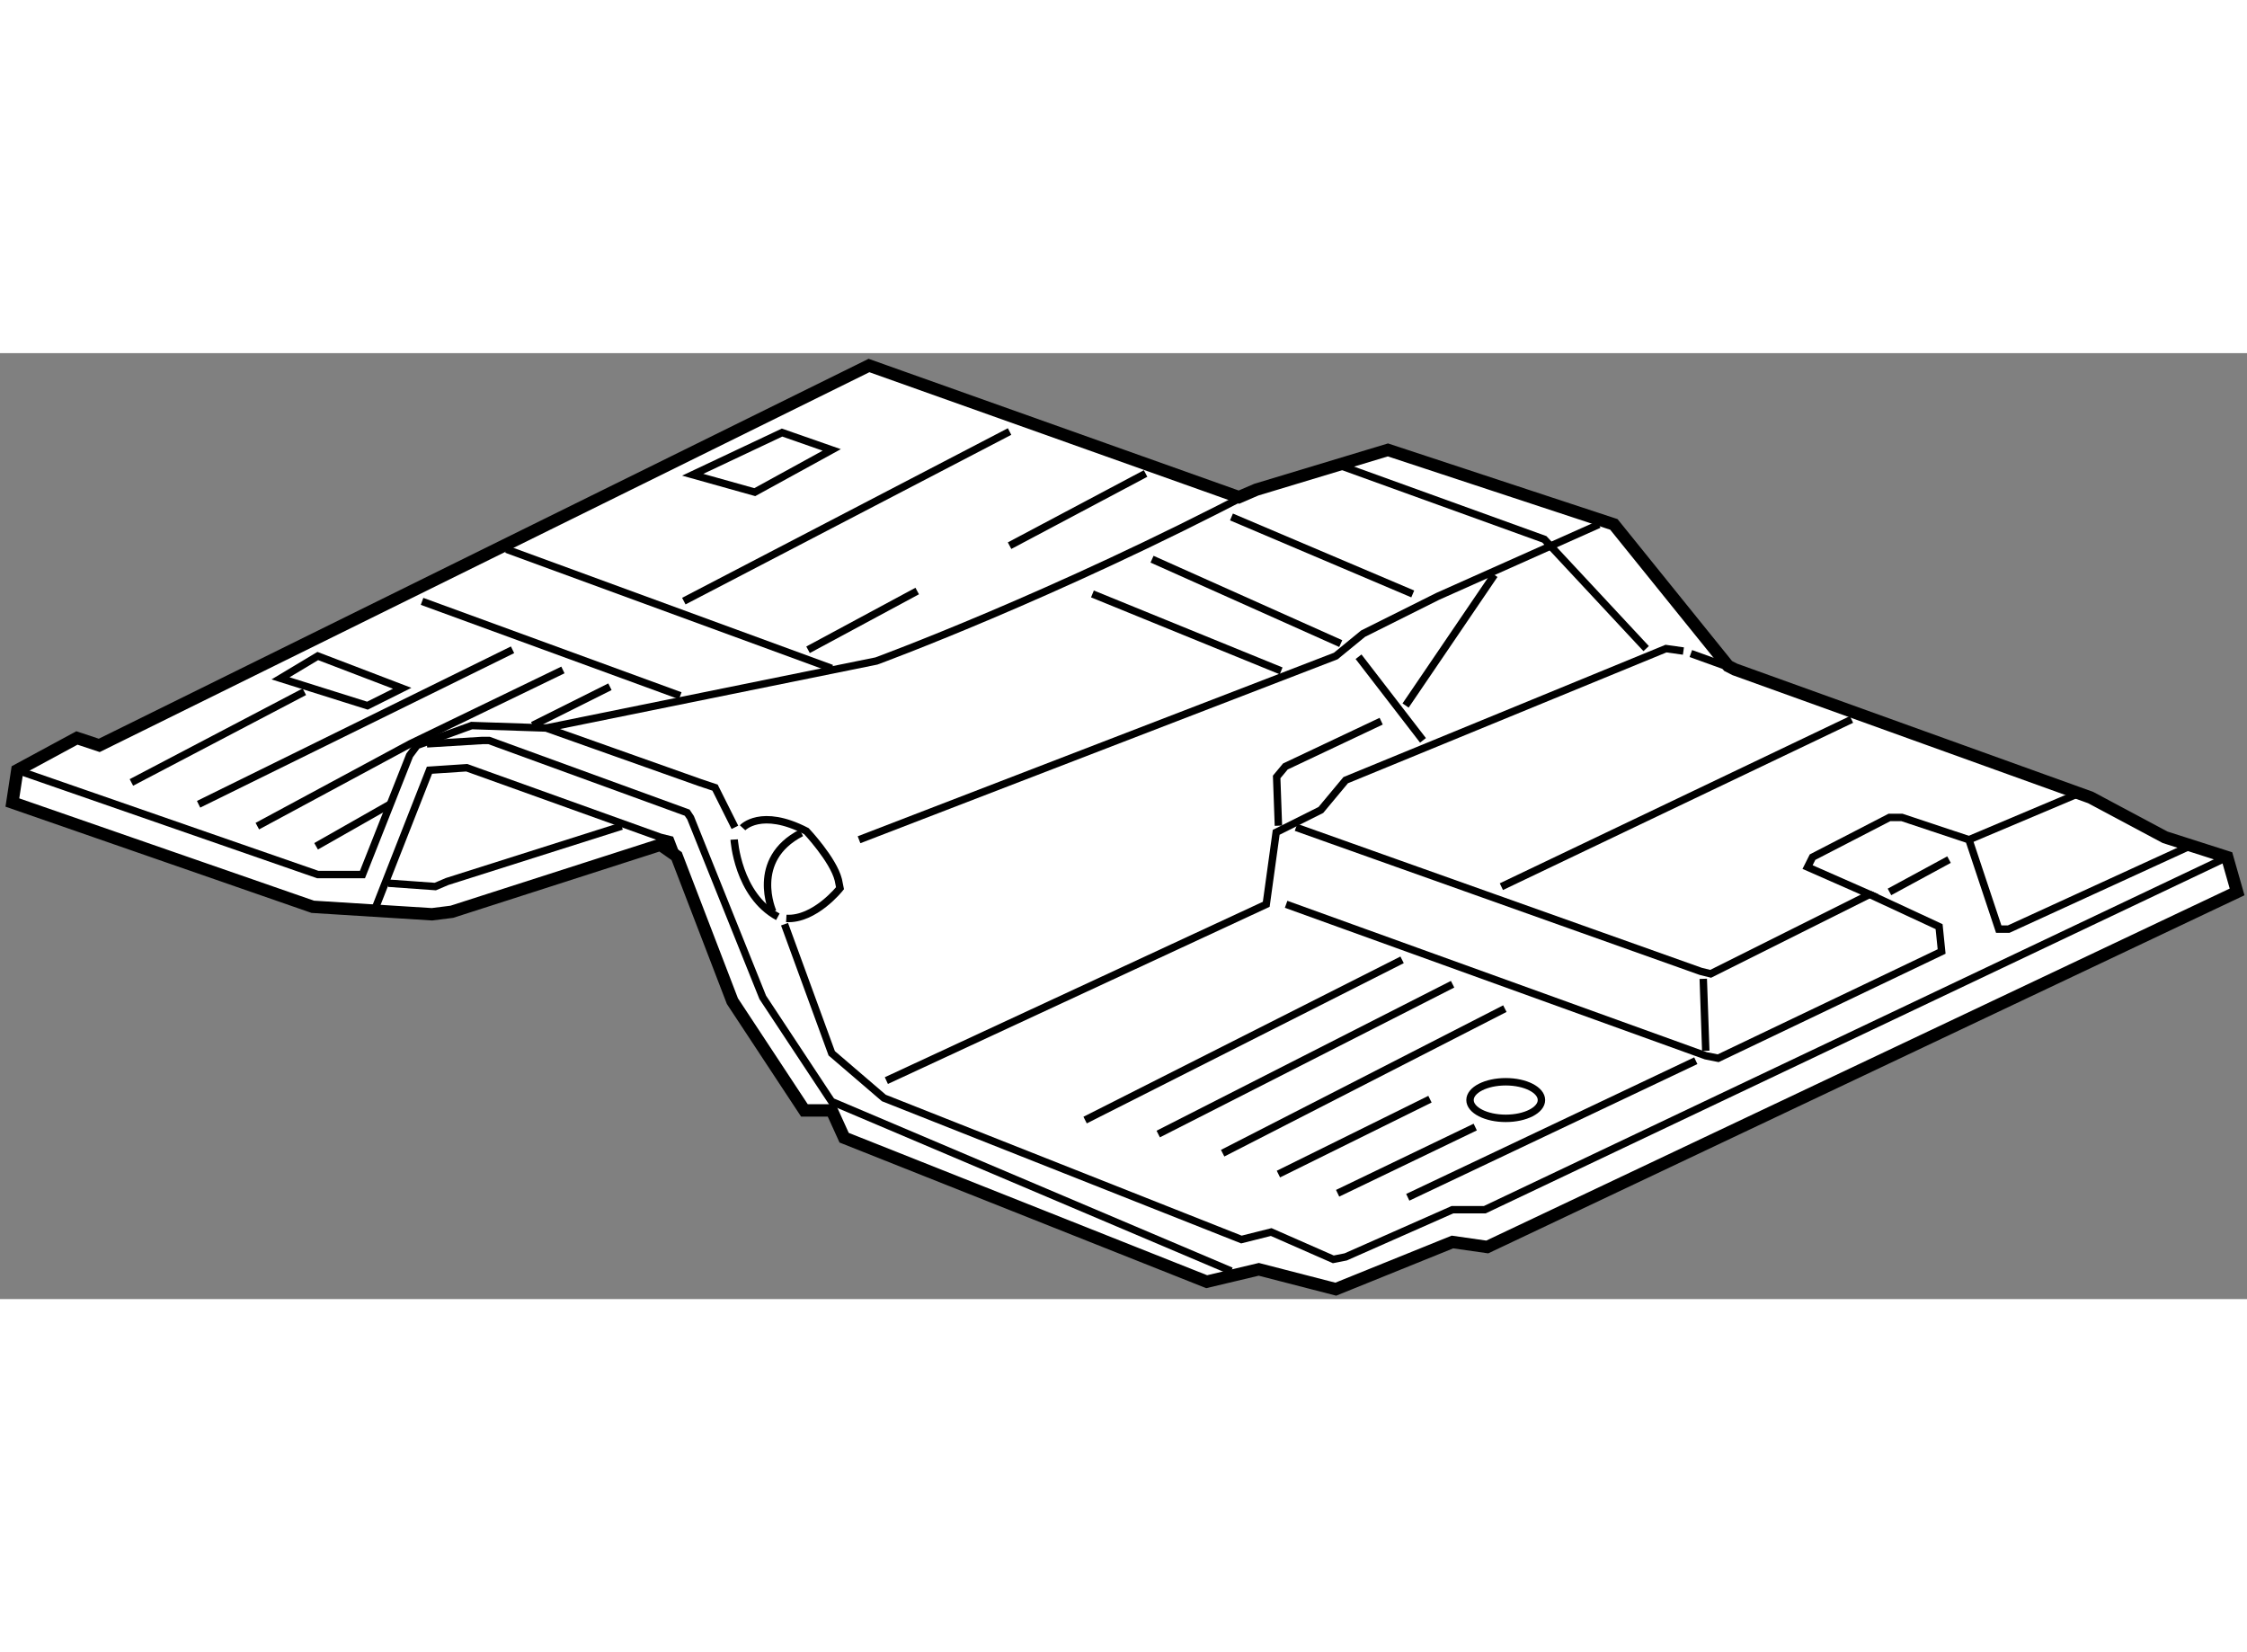 <?xml version="1.0" encoding="utf-8"?>
<!-- Generator: Adobe Illustrator 15.1.0, SVG Export Plug-In . SVG Version: 6.00 Build 0)  -->
<!DOCTYPE svg PUBLIC "-//W3C//DTD SVG 1.1//EN" "http://www.w3.org/Graphics/SVG/1.1/DTD/svg11.dtd">
<svg version="1.1" xmlns="http://www.w3.org/2000/svg" xmlns:xlink="http://www.w3.org/1999/xlink" x="0px" y="0px" width="244.8px"
	 height="180px" viewBox="5.386 17.95 90.784 38.218" enable-background="new 0 0 244.8 180" xml:space="preserve">
	
<rect x="5.386" y="17.95" width="90.784" height="38.218" fill="#808080" stroke="none"/>
	
<g><polygon fill="#FFFFFF" stroke="#000000" stroke-width="0.5" points="32.725,38.271 34.977,44.131 37.886,48.545 38.99,48.545 
				39.491,49.648 54.139,55.466 56.244,54.966 59.354,55.768 64.068,53.862 65.474,54.063 95.77,39.718 95.369,38.313 92.859,37.51 
				89.852,35.905 75.474,30.727 75.205,30.588 70.59,24.87 61.461,21.86 56.143,23.466 55.441,23.768 40.495,18.45 9.396,33.798 
				8.494,33.498 6.085,34.801 5.886,36.106 18.023,40.319 22.839,40.621 23.642,40.52 32.068,37.812 		"></polygon><polyline fill="none" stroke="#000000" stroke-width="0.3" points="6.085,34.801 18.225,39.016 19.528,39.016 20.03,39.016 
				21.936,34.2 22.236,33.798 24.444,32.996 27.453,33.096 33.673,35.303 34.275,35.504 35.078,37.109 		"></polyline><path fill="none" stroke="#000000" stroke-width="0.3" d="M27.453,33.096l13.342-2.708c0,0,7.125-2.608,15.348-6.921"></path><line fill="none" stroke="#000000" stroke-width="0.3" x1="75.474" y1="30.727" x2="73.7" y2="30.087"></line><polyline fill="none" stroke="#000000" stroke-width="0.3" points="20.532,40.419 22.738,34.801 24.243,34.701 32.068,37.51 
				32.47,37.61 32.725,38.271 		"></polyline><polyline fill="none" stroke="#000000" stroke-width="0.3" points="37.083,41.022 38.99,46.238 41.096,48.044 55.542,53.762 
				56.745,53.46 59.255,54.563 59.755,54.464 64.068,52.557 65.375,52.557 95.369,38.313 		"></polyline><polyline fill="none" stroke="#000000" stroke-width="0.3" points="40.093,37.61 59.354,30.187 60.457,29.284 63.468,27.779 
				69.987,24.87 		"></polyline><polyline fill="none" stroke="#000000" stroke-width="0.3" points="41.197,47.341 56.545,40.218 56.947,37.31 58.752,36.407 
				59.755,35.203 72.696,29.887 73.4,29.986 		"></polyline><polyline fill="none" stroke="#000000" stroke-width="0.3" points="57.748,37.109 74.101,42.928 74.501,43.027 80.922,39.817 
				78.416,38.714 78.617,38.313 81.725,36.708 82.227,36.708 84.936,37.61 86.139,41.222 86.539,41.222 93.764,37.911 		"></polyline><polyline fill="none" stroke="#000000" stroke-width="0.3" points="57.348,40.218 74.303,46.338 74.804,46.438 83.832,42.125 
				83.73,41.121 80.922,39.817 		"></polyline><line fill="none" stroke="#000000" stroke-width="0.3" x1="22.438" y1="27.979" x2="32.87" y2="31.792"></line><line fill="none" stroke="#000000" stroke-width="0.3" x1="25.849" y1="25.874" x2="38.99" y2="30.688"></line><line fill="none" stroke="#000000" stroke-width="0.3" x1="74.202" y1="43.229" x2="74.303" y2="46.137"></line><line fill="none" stroke="#000000" stroke-width="0.3" x1="49.523" y1="27.679" x2="57.147" y2="30.788"></line><line fill="none" stroke="#000000" stroke-width="0.3" x1="62.263" y1="52.056" x2="73.9" y2="46.538"></line><line fill="none" stroke="#000000" stroke-width="0.3" x1="84.936" y1="37.61" x2="89.449" y2="35.705"></line><line fill="none" stroke="#000000" stroke-width="0.3" x1="81.725" y1="39.718" x2="84.131" y2="38.413"></line><polygon fill="none" stroke="#000000" stroke-width="0.3" points="33.372,22.863 35.881,23.566 38.99,21.86 36.983,21.159 		"></polygon><polygon fill="none" stroke="#000000" stroke-width="0.3" points="18.225,30.187 21.635,31.491 20.231,32.193 16.72,31.089 		"></polygon><path fill="none" stroke="#000000" stroke-width="0.3" d="M35.048,37.602c0,0,0.136,2.239,1.765,3.121"></path><path fill="none" stroke="#000000" stroke-width="0.3" d="M35.388,37.127c0,0,0.746-0.814,2.579,0.136
				c0,0,1.085,1.152,1.289,1.967l0.068,0.339c0,0-1.018,1.289-2.17,1.22"></path><path fill="none" stroke="#000000" stroke-width="0.3" d="M36.609,40.519c0,0-0.95-2.102,1.154-3.188"></path><polyline fill="none" stroke="#000000" stroke-width="0.3" points="21.073,39.365 22.973,39.501 23.449,39.298 30.503,37.06 		"></polyline><polyline fill="none" stroke="#000000" stroke-width="0.3" points="22.634,33.735 24.873,33.599 25.144,33.599 33.149,36.516 
				33.286,36.72 36.203,43.979 38.848,47.981 38.984,48.185 55.13,55.036 		"></polyline><line fill="none" stroke="#000000" stroke-width="0.3" x1="10.695" y1="35.295" x2="17.682" y2="31.631"></line><line fill="none" stroke="#000000" stroke-width="0.3" x1="13.409" y1="36.177" x2="26.094" y2="29.935"></line><polyline fill="none" stroke="#000000" stroke-width="0.3" points="15.783,37.06 21.956,33.735 28.129,30.75 		"></polyline><line fill="none" stroke="#000000" stroke-width="0.3" x1="18.157" y1="37.874" x2="21.143" y2="36.177"></line><line fill="none" stroke="#000000" stroke-width="0.3" x1="26.908" y1="32.989" x2="30.029" y2="31.428"></line><line fill="none" stroke="#000000" stroke-width="0.3" x1="33.014" y1="27.969" x2="46.175" y2="21.117"></line><line fill="none" stroke="#000000" stroke-width="0.3" x1="38.033" y1="29.935" x2="42.443" y2="27.561"></line><line fill="none" stroke="#000000" stroke-width="0.3" x1="46.175" y1="25.729" x2="51.67" y2="22.813"></line><line fill="none" stroke="#000000" stroke-width="0.3" x1="66.045" y1="39.506" x2="80.191" y2="32.75"></line><line fill="none" stroke="#000000" stroke-width="0.3" x1="49.227" y1="48.936" x2="62.034" y2="42.462"></line><line fill="none" stroke="#000000" stroke-width="0.3" x1="52.181" y1="49.5" x2="64.074" y2="43.447"></line><line fill="none" stroke="#000000" stroke-width="0.3" x1="54.784" y1="50.274" x2="66.186" y2="44.433"></line><line fill="none" stroke="#000000" stroke-width="0.3" x1="57.037" y1="51.118" x2="63.16" y2="48.092"></line><line fill="none" stroke="#000000" stroke-width="0.3" x1="59.429" y1="51.893" x2="64.989" y2="49.218"></line><ellipse fill="none" stroke="#000000" stroke-width="0.3" cx="66.221" cy="48.127" rx="1.443" ry="0.739"></ellipse><polyline fill="none" stroke="#000000" stroke-width="0.3" points="57.037,37.043 56.966,35.073 57.318,34.65 61.189,32.82 		"></polyline><line fill="none" stroke="#000000" stroke-width="0.3" x1="51.931" y1="26.275" x2="59.555" y2="29.685"></line><line fill="none" stroke="#000000" stroke-width="0.3" x1="55.14" y1="24.569" x2="62.464" y2="27.679"></line><polyline fill="none" stroke="#000000" stroke-width="0.3" points="59.454,22.463 67.781,25.472 71.894,29.887 		"></polyline><line fill="none" stroke="#000000" stroke-width="0.3" x1="60.274" y1="30.216" x2="62.878" y2="33.594"></line><line fill="none" stroke="#000000" stroke-width="0.3" x1="65.763" y1="26.909" x2="62.175" y2="32.187"></line></g>


</svg>